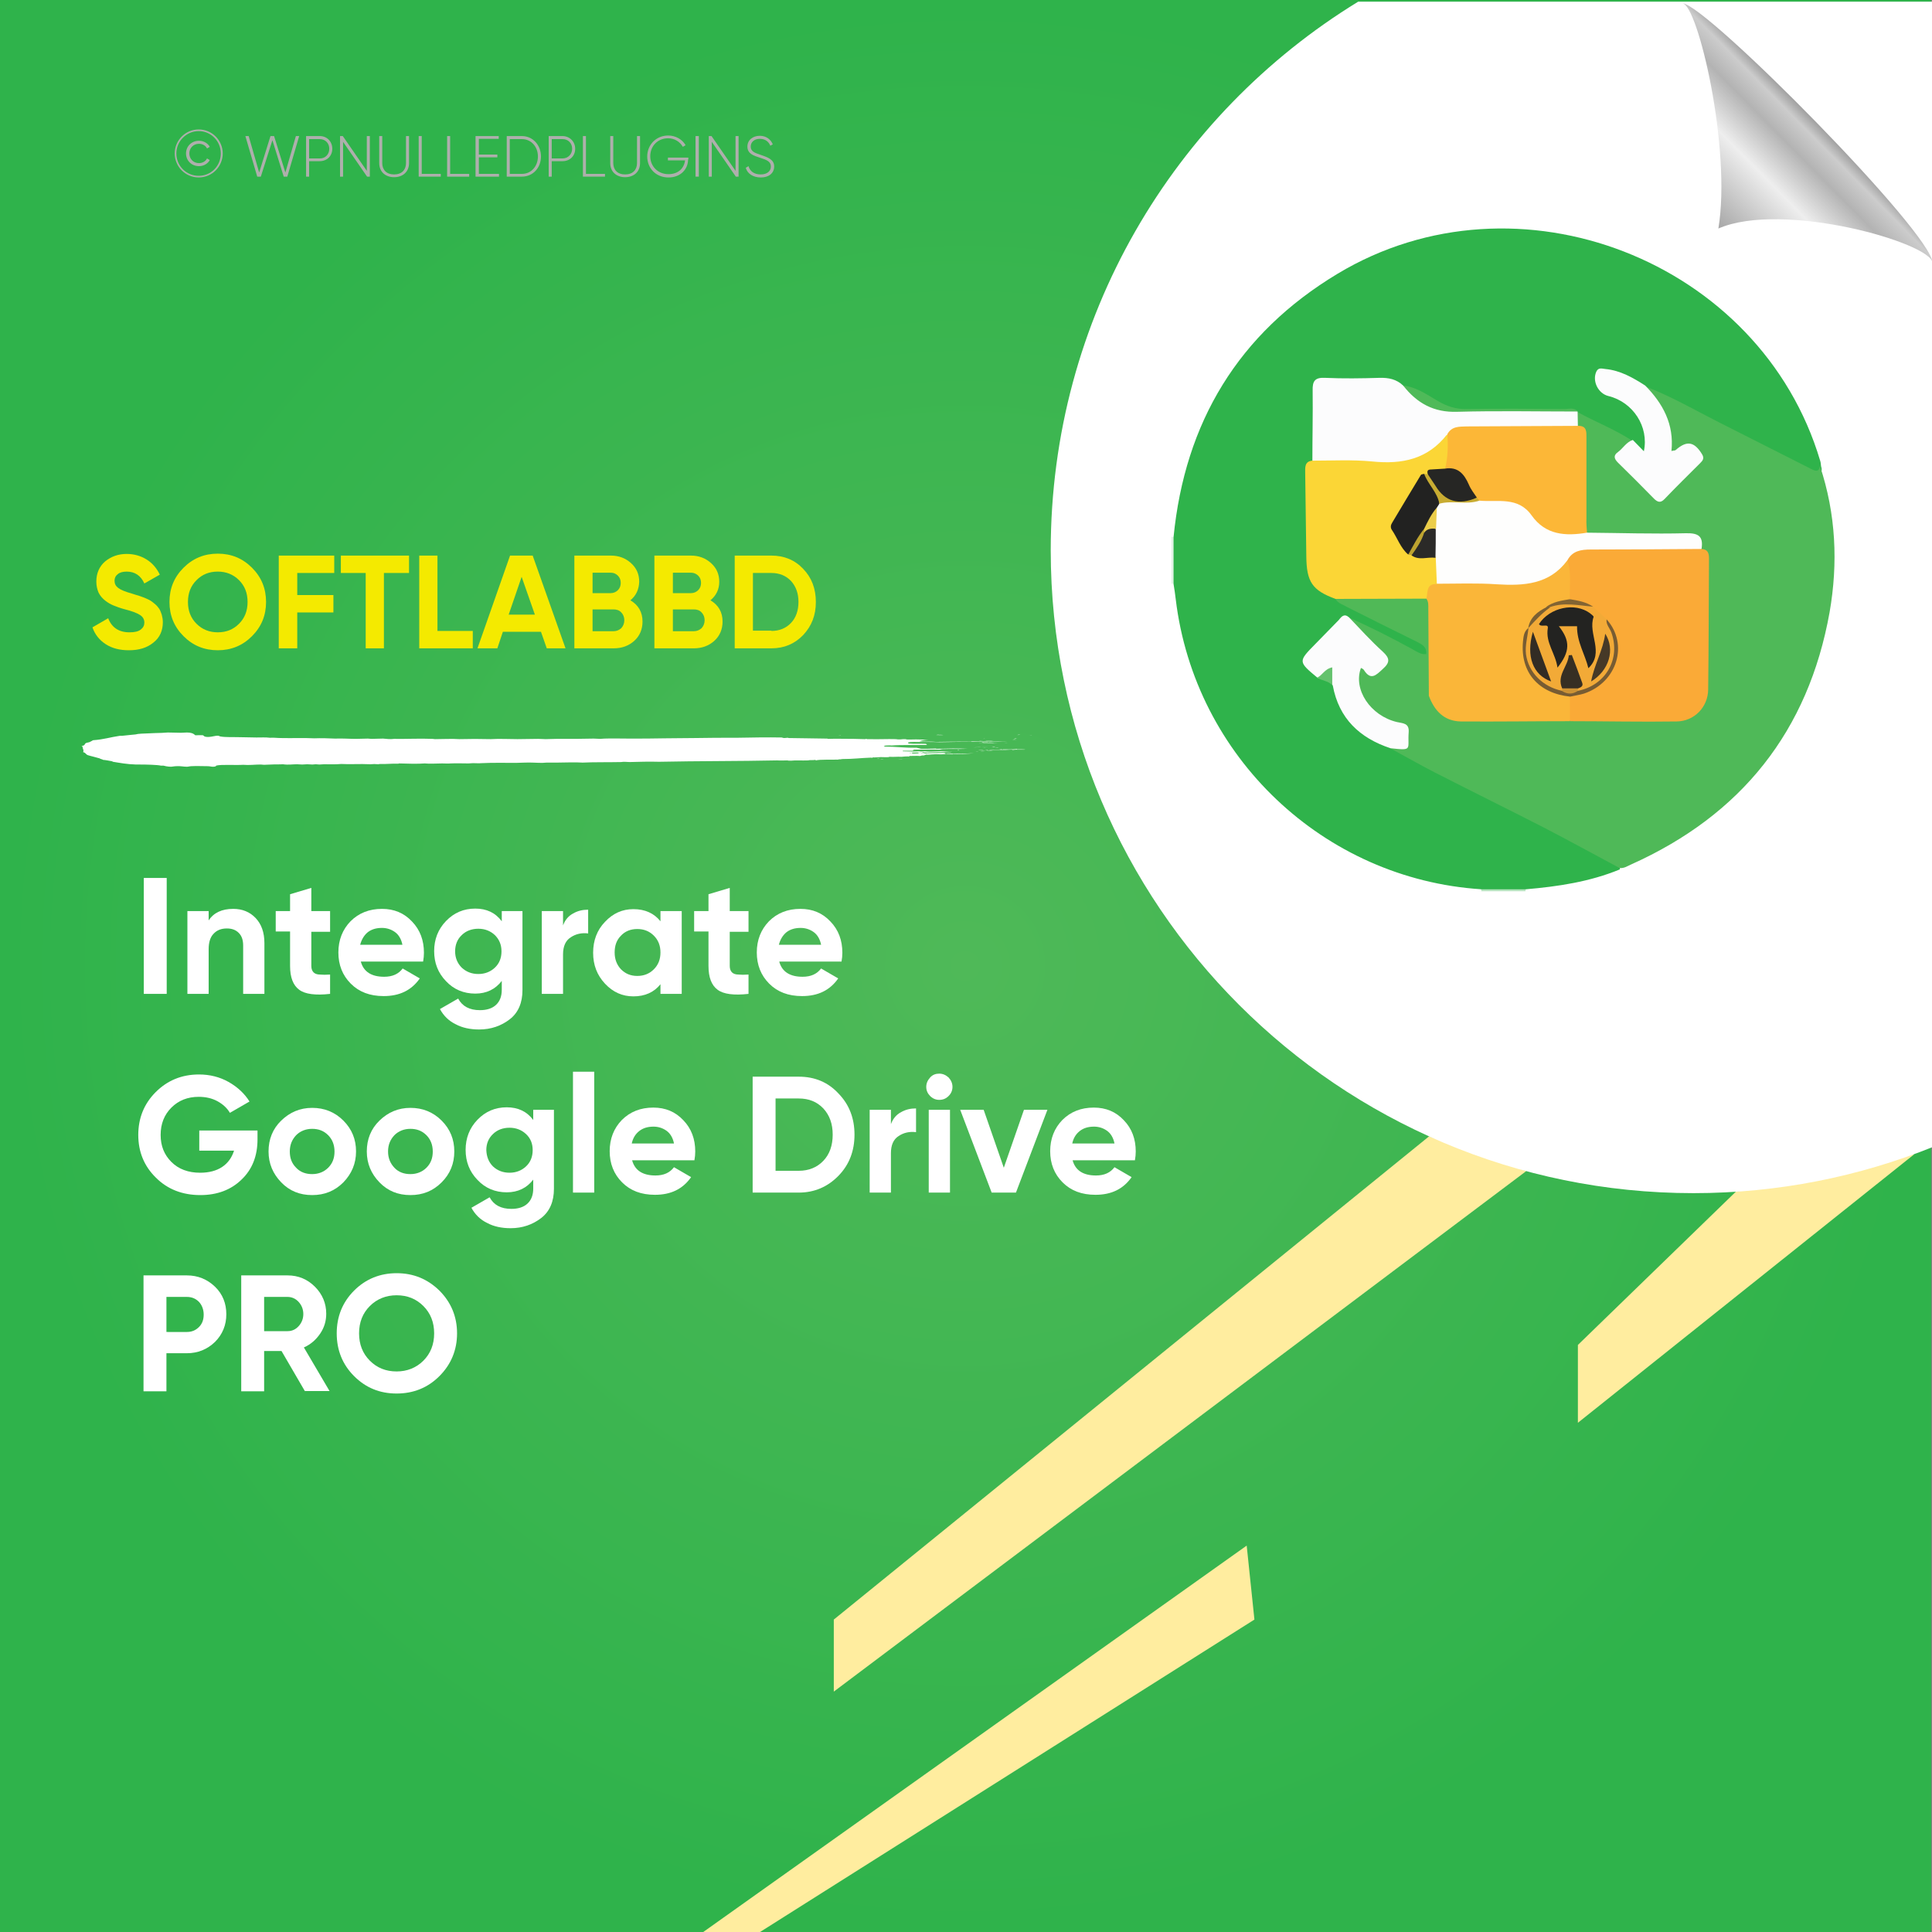 <?xml version="1.0" encoding="UTF-8"?>
<!-- Generator: Adobe Illustrator 26.0.1, SVG Export Plug-In . SVG Version: 6.00 Build 0)  -->
<svg xmlns="http://www.w3.org/2000/svg" xmlns:xlink="http://www.w3.org/1999/xlink" version="1.1" id="Layer_1" x="0px" y="0px" viewBox="0 0 700 700" style="enable-background:new 0 0 700 700;" xml:space="preserve">
<rect x="0" y="0" width="700" height="700" fill="#808080" stroke="none"/>
<style type="text/css">
	.st0{fill:url(#SVGID_1_);}
	.st1{fill:#FFED9F;}
	.st2{fill:#FFFFFF;}
	.st3{fill:none;}
	.st4{fill:#AEAFAC;}
	.st5{fill-rule:evenodd;clip-rule:evenodd;fill:#FFFFFF;}
	.st6{fill:url(#path4572_00000023258476466301652830000008930526400352342674_);}
	.st7{fill:#F4EA00;}
	.st8{fill:#E2F4E6;}
	.st9{fill:#B4E3BD;}
	.st10{fill:#2FB34B;}
	.st11{fill:#4FB958;}
	.st12{fill:#FBD636;}
	.st13{fill:#FCFCFD;}
	.st14{fill:#50B957;}
	.st15{fill:#4FBA59;}
	.st16{fill:#64C26D;}
	.st17{fill:#FAAA37;}
	.st18{fill:#FAB639;}
	.st19{fill:#FEFEFD;}
	.st20{fill:#FCB737;}
	.st21{fill:#222221;}
	.st22{fill:#262624;}
	.st23{fill:#2B2A28;}
	.st24{fill:#C8AC32;}
	.st25{fill:#BEA430;}
	.st26{fill:#F2AA37;}
	.st27{fill:#775C33;}
	.st28{fill:#826433;}
	.st29{fill:#7A6033;}
	.st30{fill:#EBCD4A;}
	.st31{fill:#232321;}
	.st32{fill:#362F23;}
	.st33{fill:#322C24;}
	.st34{fill:#463927;}
	.st35{fill:#CD9334;}
</style>
<radialGradient id="SVGID_1_" cx="349.7" cy="150" r="350" gradientTransform="matrix(1 0 0 1 0 200)" gradientUnits="userSpaceOnUse">
	<stop offset="0" style="stop-color:#4FB958"></stop>
	<stop offset="0.994" style="stop-color:#2FB34B"></stop>
</radialGradient>
<rect x="-0.3" class="st0" width="700" height="700"></rect>
<g>
	<polygon class="st1" points="628.9,431.8 571.7,487.3 571.7,515.5 693.7,418.1  "></polygon>
	<polygon class="st1" points="517.8,411.7 302.1,586.8 302.1,612.9 553,424.3  "></polygon>
	<polygon class="st1" points="451.7,560 253.4,701 273.8,701 454.5,586.8  "></polygon>
</g>
<path class="st2" d="M700.5,0.6H492.1c-66.8,40.9-111.4,114.6-111.4,198.8c0,128.6,104.3,232.9,232.9,232.9c30.7,0,60-6,86.9-16.8  V0.6z"></path>
<g>
	<rect x="55.8" y="47.2" class="st3" width="304.9" height="46.6"></rect>
	<path class="st4" d="M63.3,55.6c0-4.8,3.9-8.7,8.7-8.7s8.7,3.9,8.7,8.7s-3.9,8.7-8.7,8.7S63.3,60.4,63.3,55.6z M80,55.6   c0-4.5-3.6-8.1-8-8.1s-8.1,3.6-8.1,8.1s3.6,8.1,8.1,8.1S80,60.1,80,55.6z M67.4,55.6c0-2.6,2-4.6,4.7-4.6c1.7,0,3.2,0.9,3.9,2.2   l-1,0.6c-0.5-1.1-1.7-1.7-2.9-1.7c-2.1,0-3.5,1.6-3.5,3.5s1.4,3.5,3.5,3.5c1.2,0,2.4-0.6,2.9-1.7l1,0.6c-0.7,1.3-2.2,2.2-3.9,2.2   C69.4,60.2,67.4,58.2,67.4,55.6z"></path>
	<path class="st4" d="M88.9,49.3h1.2l3.8,13.2L98,49.3h1.3l4.1,13.2l3.8-13.2h1.2L104.1,64h-1.3l-4.1-13.2L94.5,64h-1.3L88.9,49.3z"></path>
	<path class="st4" d="M120.4,53.9c0,2.6-1.9,4.5-4.6,4.5H112V64h-1.1V49.3h5C118.5,49.3,120.4,51.3,120.4,53.9z M119.3,53.9   c0-2-1.4-3.5-3.5-3.5H112v7h3.9C117.9,57.4,119.3,55.9,119.3,53.9z"></path>
	<path class="st4" d="M134,49.3V64h-1l-8.7-12.6V64h-1.1V49.3h1l8.7,12.6V49.3H134z"></path>
	<path class="st4" d="M137.4,59.1v-9.8h1.1v9.8c0,2.4,1.5,4.1,4.3,4.1s4.3-1.7,4.3-4.1v-9.8h1.1v9.8c0,3.1-2.2,5.1-5.4,5.1   S137.4,62.2,137.4,59.1z"></path>
	<path class="st4" d="M159.7,63v1h-8V49.3h1.1V63H159.7z"></path>
	<path class="st4" d="M170,63v1h-8V49.3h1.1V63H170z"></path>
	<path class="st4" d="M180.8,63v1h-8.5V49.3h8.4v1h-7.2V56h6.7v1h-6.7v6H180.8z"></path>
	<path class="st4" d="M196,56.7c0,4.1-2.9,7.3-6.9,7.3h-5.5V49.3h5.5C193.1,49.3,196,52.6,196,56.7z M194.9,56.7   c0-3.5-2.4-6.3-5.8-6.3h-4.4V63h4.4C192.5,63,194.9,60.2,194.9,56.7z"></path>
	<path class="st4" d="M208.4,53.9c0,2.6-1.9,4.5-4.6,4.5h-3.9V64h-1.1V49.3h5C206.4,49.3,208.4,51.3,208.4,53.9z M207.3,53.9   c0-2-1.4-3.5-3.5-3.5h-3.9v7h3.9C205.8,57.4,207.3,55.9,207.3,53.9z"></path>
	<path class="st4" d="M219.2,63v1h-8V49.3h1.1V63H219.2z"></path>
	<path class="st4" d="M221.1,59.1v-9.8h1.1v9.8c0,2.4,1.5,4.1,4.3,4.1s4.3-1.7,4.3-4.1v-9.8h1.1v9.8c0,3.1-2.2,5.1-5.4,5.1   S221.1,62.2,221.1,59.1z"></path>
	<path class="st4" d="M249.3,57.8c0,3.5-2.7,6.5-7.1,6.5c-4.6,0-7.7-3.4-7.7-7.6s3.2-7.6,7.6-7.6c2.7,0,5.1,1.4,6.3,3.5l-1,0.6   c-1-1.8-3-3.1-5.3-3.1c-3.9,0-6.5,2.9-6.5,6.5s2.7,6.5,6.6,6.5c3.6,0,5.7-2.2,6-5H242v-1h7.4v0.7H249.3z"></path>
	<path class="st4" d="M253.2,49.3V64H252V49.3H253.2z"></path>
	<path class="st4" d="M267.6,49.3V64h-1l-8.7-12.6V64h-1.1V49.3h1l8.7,12.6V49.3H267.6z"></path>
	<path class="st4" d="M270.2,60.8l1-0.6c0.5,1.8,2,3,4.4,3c2.5,0,3.7-1.3,3.7-2.9c0-1.8-1.6-2.4-3.8-3.1c-2.5-0.8-4.7-1.5-4.7-4.1   c0-2.4,2-3.9,4.5-3.9c2.4,0,4,1.4,4.7,3.1l-0.9,0.5c-0.5-1.3-1.7-2.5-3.8-2.5c-2,0-3.3,1.2-3.3,2.8c0,1.8,1.5,2.3,3.6,3   c2.6,0.9,4.9,1.7,4.9,4.2c0,2.4-1.9,4-4.8,4C272.8,64.3,270.8,62.9,270.2,60.8z"></path>
</g>
<g>
	<g>
		<g>
			<rect x="29.8" y="265.4" class="st3" width="344.1" height="12.3"></rect>
			<path class="st5" d="M303.8,266.5c0.2,0,0.5-0.1,0.9-0.1C304.7,266.5,304.2,266.5,303.8,266.5z"></path>
			<path class="st5" d="M317.6,274.8c0.3,0,1.1-0.1,1,0C318.1,274.9,317.9,274.8,317.6,274.8z"></path>
			<path class="st5" d="M319,275c0.1-0.1,0.7,0,1.1,0C320.1,275.1,319.2,275,319,275z"></path>
			<path class="st5" d="M323.2,273.7c0.2,0,0.8-0.1,1.1,0C324.2,273.8,323.6,273.7,323.2,273.7z"></path>
			<path class="st5" d="M325.2,275.1c0.4-0.1,1-0.1,1.8-0.1C326.7,275.1,325.8,275,325.2,275.1z"></path>
			<path class="st5" d="M330.4,268.5c0.9,0,2.8-0.1,3.4,0C332.7,268.4,331.4,268.6,330.4,268.5z"></path>
			<path class="st5" d="M332.8,271.4c1.1-0.2,3.2,0,4.7-0.1c0.2,0.1-2.1,0-2.6,0.1c-0.3,0-0.6,0-0.9-0.1     C333.6,271.4,333.3,271.5,332.8,271.4z"></path>
			<path class="st5" d="M346.9,271.8c0-0.1,0.1-0.1,0.5-0.1c0.1,0,0.2,0.1,0.1,0.1C347.3,271.8,347.1,271.8,346.9,271.8z"></path>
			<path class="st5" d="M352.7,270.8c0.9-0.1,3-0.1,4.2,0c0.2,0,0.2-0.1,0.5-0.1c0.7,0,2.3,0,0.7,0     C356.2,270.8,354.8,270.7,352.7,270.8z"></path>
			<path class="st5" d="M353.4,272.3c0.2,0,0.6-0.1,1.1-0.1C354.3,272.3,353.6,272.3,353.4,272.3z"></path>
			<path class="st5" d="M354.8,268.4c0.2-0.1,0.9,0,1.4,0C355.9,268.4,355.2,268.4,354.8,268.4z"></path>
			<path class="st5" d="M354.5,271.8c0.4-0.1,1.2-0.1,1.7-0.1C356.6,271.8,355.1,271.8,354.5,271.8z"></path>
			<path class="st5" d="M355.2,272.2c0.3-0.1,1.2-0.1,1.8-0.1C356.6,272.2,355.8,272.2,355.2,272.2z"></path>
			<path class="st5" d="M356.3,267.7c0.1-0.1,0.6-0.1,1.1-0.1C357.2,267.6,356.6,267.6,356.3,267.7z"></path>
			<path class="st5" d="M356.9,268.4c0.5-0.1,2.2-0.1,3,0C358.9,268.4,358.1,268.4,356.9,268.4z"></path>
			<path class="st5" d="M357.3,272.1c0.8-0.1,1.9,0,2.5,0C359.2,272.2,358.1,272.1,357.3,272.1z"></path>
			<path class="st5" d="M359.3,270.7c0.3-0.1,0.8-0.1,1.2-0.1C360.6,270.8,359.8,270.7,359.3,270.7z"></path>
			<path class="st5" d="M360.6,271c0.4-0.1,0.7,0,1.2,0C361.7,271.1,361,271,360.6,271z"></path>
			<path class="st5" d="M361.9,271.4c0.2-0.1,1.3-0.1,1,0.1c-0.3,0-0.3,0-0.3-0.1C362.3,271.4,362.3,271.4,361.9,271.4z"></path>
			<path class="st5" d="M365.1,269.1C364.3,269.2,363.1,269.1,365.1,269.1L365.1,269.1z"></path>
			<path class="st5" d="M366.7,268c0.6-0.1,1.2,0,1.9,0C368.2,268,367,268,366.7,268z"></path>
			<path class="st5" d="M367.2,267.8c-0.2-0.1,1-0.1,0.7,0C367.7,267.8,367.4,267.8,367.2,267.8z"></path>
			<path class="st5" d="M368.6,266.3c0.2-0.1,0.7-0.1,1.1-0.1C369.5,266.3,368.8,266.3,368.6,266.3z"></path>
			<path class="st5" d="M372.8,266.4C374,266.3,374.5,266.4,372.8,266.4L372.8,266.4z"></path>
			<path class="st5" d="M339.1,266.3c0.2,0,0.6-0.1,0.8-0.1c0.5,0.1,1.3,0,1.9,0.1C341,266.4,340.2,266.3,339.1,266.3z"></path>
			<path class="st5" d="M355.8,268.9c0.4,0,0.3,0.1,0.7,0c0,0-0.1,0.1-0.2,0.1c0.7,0,1.2,0,1.8,0c-0.1,0-0.2,0-0.2,0.1     c0.8-0.2,1.8,0.1,3.6,0c-1.7,0.2-5.4,0-6.9,0.1c0.2-0.1,1.5,0,1.7-0.1C356.4,269,355.5,269.1,355.8,268.9z"></path>
			<path class="st5" d="M357.4,271.7C357.5,271.7,357.5,271.7,357.4,271.7c0.1-0.1,0.7,0,0.8,0C357.9,271.8,356,271.8,357.4,271.7z"></path>
			<path class="st5" d="M368.5,271.4v0.1c1,0,2.5,0,3.1,0.1c-1.1,0.1-3.5-0.1-4.4,0.1c-0.2,0-0.5,0-0.7-0.1c-2.6,0.2-5.5,0-8.3,0.1     c1.2-0.3,4,0.1,5.4-0.2c0.2,0,0,0-0.2,0C364.8,271.5,366.9,271.6,368.5,271.4z"></path>
			<path class="st5" d="M367.5,267.6c0.2-0.1,0.7-0.1,0.9-0.1C368.6,267.5,367.8,267.7,367.5,267.6z"></path>
			<path class="st5" d="M67.7,265.4c-0.7,0-1.4,0.1-2.1,0.1c-1.6,0-3.1-0.1-4.8-0.1c-1.5,0.1-2.8,0.2-4.4,0.2     c-1.1,0-1.5,0.1-2.3,0.1c-2.2,0.1-4,0.1-5,0.4c-1.6,0.2-3.5,0.3-4.9,0.5c-0.2,0-0.7,0-0.8,0c-3.5,0.5-5.6,1.3-9.7,1.6     c-0.4,0.2-0.6,0.4-1.3,0.7c-0.3,0.1-1,0.2-1.2,0.3c-0.8,0.4-0.1,0.8-1.6,1.1c-0.1,0.1,0.2,0.1,0.3,0.2c0,0.7,0.6,1.4,0.2,2     c1.1,0.3,0.8,0.7,1.7,1.1c0.5,0.2,1.5,0.4,2.2,0.6s1.5,0.4,2.2,0.6c0,0.2,1,0.3,1.1,0.5c1.2,0.1,2,0.3,3.2,0.5     c0.1,0.1,0.4,0.1,0.4,0.2c2.5,0.4,5,0.9,8.4,1c0.3,0,1,0,1.3,0c2.5,0,6.4,0.1,7.7,0.4c0.5,0,0.4,0,0.9,0c0.3,0.1,1.6,0.4,2.8,0.4     c0.4,0,1.1-0.2,2-0.2c1.3-0.1,2.5,0.2,3.7,0.2c0.5,0,1.1-0.2,1.7-0.2c1.5-0.1,4.5,0,5.7,0c1,0,1.3,0.2,2.1,0.2     c0.7,0,1.2-0.2,1.1-0.4c1.9-0.5,6.8-0.1,9.8-0.3c2.2,0.2,4.2-0.1,6.3-0.1c0.4,0,0.9,0.1,1.3,0.1c0.7,0,1.7-0.1,2.6-0.1     c1.6-0.1,2.9,0,4.2-0.1c2,0.3,3.4,0,5.1,0c0.6,0,1.2,0.1,1.9,0.1c0.6,0,1.2-0.1,1.8-0.1c0.6,0,1.3,0.1,1.9,0.1     c0.5,0,0.8-0.1,1.2-0.1c0.5,0,0.8,0.1,1.3,0.1c0.6,0,1.1-0.1,1.7-0.1c2,0,4.2,0.1,6.2-0.1c3.5,0.2,6.5-0.1,10.6,0.1     c1-0.1,1.8-0.1,2.9,0c0.2,0,0.2-0.1,0.6-0.1c2.1,0.1,4.4-0.2,6.6-0.1c0.1,0,0.2-0.1,0.3-0.1c3,0.1,6.9,0.2,9.3,0     c1.9,0.2,4,0,6.3,0c1.1,0,2.1,0.1,3.1,0c2-0.1,4.6,0,6.4,0c0.6,0,1.1-0.1,1.7-0.1c1,0,2.1,0.1,3.1,0c4.1-0.2,8.8-0.1,12.4-0.1     c1.1,0,2.1-0.1,3.3-0.1c2.1-0.1,4.2,0.1,6.3,0.1c0.5,0,1-0.1,1.5-0.1c1.2,0,2.4,0,3.7,0c3.2,0,6.4-0.2,9.4,0     c3.9-0.2,9.5-0.1,14-0.2c1-0.2,2,0,3,0c3.2-0.1,7.3-0.2,10.7-0.1c14.1-0.3,28.8-0.2,42.8-0.5c1.1,0.1,2.8,0,3.7,0     c0.2,0.1,0.8,0.1,1.3,0.1c1.7-0.2,3.9,0,6.2-0.1c0.6-0.2,1.9,0,2.7-0.2c0.4,0.1-0.5,0.1,0.1,0.2c1.4-0.4,6.3-0.2,8.4-0.3     c-0.2,0-0.2-0.1,0-0.1c0.5,0.1,0.8-0.1,1.4-0.1c3.9,0,6.7-0.4,10.1-0.5c0.4,0,1.5,0.2,1.9,0.1c-0.6,0-1.4,0-1.3-0.2     c1,0,2.3,0,3-0.1c1.2,0,1.9,0.1,3,0c0.3,0-0.3-0.2,0.3-0.1c1.7,0.1,2.6-0.1,4.2,0c0.5-0.1,2.3-0.2,2.9-0.1     c0.5-0.1-0.6-0.1-0.1-0.2c1.4,0,2.7-0.1,4,0c0.3-0.1,0.5-0.2,1.1-0.2c0.4,0-0.1,0.1,0.4,0.1c0.5-0.1-0.4-0.1-0.3-0.2     c0.7,0,0.6-0.1,0.9-0.2c1,0.1,1.7-0.1,2.6-0.1c0.9-0.1,2,0,2.9,0c0.8,0,1.1-0.1,2-0.1c0.7,0,1.3,0.1,2.1,0.1     c0.4,0-0.3-0.1,0.3-0.1c2.7,0,5.5-0.1,7.5-0.3c-3.1,0.2-5.4,0-8.1,0.2c-0.4-0.1-1.2,0.1-1.6-0.1c-0.2,0.1,0.4,0.1-0.2,0.1     c-0.2,0-0.3,0-0.6,0c0.4-0.2-0.2-0.2-0.4-0.3c-2.3,0-4.1,0.1-6.2,0.1c-0.4,0,0.3,0.1-0.2,0.1c-0.8,0-1.4,0-2.3,0     c-0.3-0.1-0.9-0.2-0.6-0.3c2.7,0,6.4-0.2,9.6-0.2c1,0,2,0.1,2.6-0.1c-1.4,0.1-2.6-0.2-3.9-0.2c-1.6,0-3.4,0.2-5,0.1     c-0.4,0-0.6-0.1-1-0.1c-0.3,0-0.9,0.1-1.2,0.1c-0.4,0-0.4-0.1-0.7-0.1c-0.7,0-1.2,0.1-2,0.1c-1.3,0-2.5-0.1-3.9-0.1     c-0.3-0.1-0.1-0.2,0.2-0.2c1.6,0,1.9,0,3.6,0c-0.2,0-0.3,0-0.3-0.1c0.5,0,0.7,0,1.1,0c-1.2,0-1.1-0.2-0.7-0.3     c3.1,0,6.9-0.1,9.4,0c0.3-0.1,0.5-0.1,0.9-0.2c2.9-0.1,6.1,0,9.1-0.1c-3.5-0.2-7.2-0.1-11.2,0c-0.2,0,0-0.1-0.4-0.1     c-1.7,0.1-3.8,0.1-5.1,0.1c-0.6-0.1-1.2-0.3-1.7-0.4c-4.3,0.1-7.4-0.4-11.5-0.4c0-0.1-0.3-0.1-0.4-0.2c0.3-0.1,0.5-0.2,0.9-0.2     c0.7,0,1.4-0.1,1.9,0c3.4-0.3,8.3-0.1,12.6-0.2c0.5-0.1,0.1-0.3-0.2-0.4c-2.1-0.1-3.9,0.1-6.1-0.1c-0.8-0.4,0-0.6,1.7-0.6     c2.8,0,7.6,0,9.4,0.1c8.2-0.2,16.3-0.1,24.8-0.3c-4.7-0.1-9,0.1-13.2,0c0,0.1-0.1,0.1-0.5,0.1c-4.1,0-8.7,0-12.3,0.1     c-1.5-0.2-4.4,0-6-0.2c0.4-0.3,1.6-0.5,3.2-0.6c-1.6,0-3.1-0.1-4.5-0.1c-1.1,0-3,0.1-3.6,0c-0.1,0,0.1-0.1-0.1-0.1     c0.5,0-0.8,0-0.9,0c-0.6,0-0.5,0.1-1.2,0.1c-0.9,0-0.9,0-1.5-0.1c-3.2-0.1-6.3,0.1-9.4,0c-0.3,0-1,0-1,0c-0.3,0,0-0.1-0.4-0.1     c-0.2,0-0.1,0.1-0.5,0.1c-1.2,0-2.6-0.1-3.9-0.1c-3.1,0-6.8-0.1-9.3,0c-0.6,0,0.2-0.1-0.6-0.1c-4.3-0.1-9-0.1-13.6-0.2     c-0.4,0-0.1-0.1-0.6-0.1c-0.6,0-0.5,0.1-1.1,0.1c-0.4,0-0.7-0.1-0.9-0.2c-5.3-0.1-10.8,0-16.3,0.1c-5.1,0-10.3,0-15.1,0.1     c-3.8,0-7.5,0.1-10.9,0.1c-4.6,0.1-8.6,0.1-12.9,0.1c-3.1,0-6.5-0.1-9.1,0c-0.5,0-1,0.1-1.5,0.1c-0.8,0-1.6-0.1-2.4-0.1     c-2.1,0-4.3,0.1-6.5,0.1c-2.4,0-4.7,0-7,0c-1.3,0-2.6,0.1-3.9,0.1c-0.9,0-1.8-0.1-2.7-0.1c-2.5,0-5.1,0.1-7.5,0.1     c-3.2,0-6.5-0.2-9.7,0c-3.6-0.1-7.9-0.1-11.4,0c-2.8-0.2-5.7,0-8.8,0c-0.3,0-0.6-0.1-0.9-0.1c-4.8-0.2-10.1,0.1-13.9,0     c-1.5,0.2-2.7,0-4-0.1c-1.5,0-2.8,0.1-4.2,0.1c-0.5,0-0.9-0.1-1.3-0.1c-1.4,0-2.8,0.1-4.4,0.1c-2.3,0-4.8-0.2-7.5-0.1     c-2.1-0.1-5.1-0.2-7.5-0.1c-4-0.2-8,0-12.1-0.1c-1.4,0-2.6-0.2-4-0.1c-1.4-0.2-3.2-0.1-4.9-0.1c-1.7,0-3.6-0.1-5.4-0.1     c-2.6-0.1-5.8,0.1-7.8-0.3c-0.9-0.7-2.6,0.3-4.7,0.2c-1.1-0.1-1-0.3-1.4-0.6c-1-0.1-1.9,0-2.8,0C70,265.7,69.2,265.4,67.7,265.4z      M330,272.8c0,0,0,0.1,0.1,0.1C329.8,273,329.1,272.8,330,272.8z M330.3,272.7c1.2,0,3-0.1,3.9,0c0.2,0-0.2-0.2,0.2-0.2     c0.5,0.1,1.2,0.1,2.1,0.1c0.1,0.2-1.8,0.1-1.8,0.3c-0.7,0-1,0-1.4,0.1c-1.4-0.1-1.8,0.1-2.8,0     C330.7,272.8,330.2,272.9,330.3,272.7z"></path>
		</g>
	</g>
</g>
<linearGradient id="path4572_00000032607364606994597430000004842788069617490073_" gradientUnits="userSpaceOnUse" x1="99.627" y1="-98.468" x2="99.701" y2="-98.545" gradientTransform="matrix(-474.815 0 0 -493.443 47963.023 -48544.125)">
	<stop offset="0" style="stop-color:#999999"></stop>
	<stop offset="0.101" style="stop-color:#CCCCCC"></stop>
	<stop offset="0.262" style="stop-color:#B3B3B3"></stop>
	<stop offset="0.543" style="stop-color:#EEEEEE"></stop>
	<stop offset="1" style="stop-color:#AAAAAA"></stop>
</linearGradient>
<path id="path4572" style="fill:url(#path4572_00000032607364606994597430000004842788069617490073_);" d="M609.6,1.2  c8.5,0.3,90.8,83.5,90.6,94.1c-0.1-7.2-54.2-22.7-77.6-12.5C627.4,54,615.2,1.8,609.6,1.2L609.6,1.2z"></path>
<g>
	<rect x="48.2" y="318.1" class="st3" width="489.9" height="262.8"></rect>
	<path class="st2" d="M52.1,318.1h8.3v42h-8.3V318.1z"></path>
	<path class="st2" d="M84.5,329.3c3.3,0,6,1.1,8.1,3.3c2.1,2.2,3.2,5.2,3.2,9.1v18.4h-7.7v-17.5c0-2-0.5-3.5-1.6-4.6   c-1.1-1.1-2.5-1.6-4.3-1.6c-2,0-3.6,0.6-4.8,1.9c-1.2,1.2-1.8,3.1-1.8,5.6v16.2h-7.7v-30h7.7v3.4C77.4,330.7,80.4,329.3,84.5,329.3   z"></path>
	<path class="st2" d="M119.6,337.6h-6.8V350c0,1,0.3,1.8,0.8,2.3c0.5,0.5,1.3,0.8,2.3,0.8c1,0.1,2.2,0.1,3.7,0v7   c-5.3,0.6-9.1,0.1-11.2-1.5c-2.2-1.6-3.3-4.5-3.3-8.6v-12.5h-5.2v-7.4h5.2v-6.1l7.7-2.3v8.4h6.8V337.6z"></path>
	<path class="st2" d="M130.7,348.3c1,3.8,3.9,5.6,8.5,5.6c3,0,5.2-1,6.7-3l6.2,3.6c-3,4.3-7.3,6.4-13.1,6.4c-5,0-8.9-1.5-11.9-4.5   s-4.5-6.8-4.5-11.3c0-4.5,1.5-8.3,4.4-11.3c3-3,6.8-4.5,11.4-4.5c4.4,0,8,1.5,10.9,4.6c2.9,3,4.3,6.8,4.3,11.3c0,1-0.1,2.1-0.3,3.2   H130.7z M130.5,342.3h15.3c-0.4-2-1.3-3.6-2.7-4.6c-1.4-1-3-1.5-4.7-1.5c-2.1,0-3.8,0.5-5.2,1.6C131.9,338.9,131,340.4,130.5,342.3   z"></path>
	<path class="st2" d="M181.7,330.1h7.6v28.6c0,4.6-1.5,8.2-4.6,10.6c-3.1,2.4-6.8,3.7-11.1,3.7c-3.2,0-6.1-0.6-8.5-1.9   c-2.5-1.2-4.4-3.1-5.7-5.5l6.6-3.8c1.5,2.8,4.1,4.2,7.9,4.2c2.4,0,4.4-0.6,5.8-1.9c1.4-1.3,2.1-3.1,2.1-5.5v-3.2   c-2.3,3-5.5,4.6-9.6,4.6c-4.2,0-7.8-1.5-10.6-4.5c-2.9-3-4.3-6.6-4.3-10.9c0-4.2,1.4-7.9,4.3-10.9c2.9-3,6.4-4.5,10.6-4.5   c4.1,0,7.3,1.5,9.6,4.6V330.1z M167.3,350.6c1.6,1.5,3.6,2.3,6,2.3c2.4,0,4.4-0.8,6-2.3c1.6-1.5,2.4-3.5,2.4-5.9   c0-2.4-0.8-4.3-2.4-5.9c-1.6-1.5-3.6-2.3-6-2.3c-2.4,0-4.5,0.8-6,2.3c-1.6,1.5-2.4,3.5-2.4,5.9C164.9,347,165.7,349,167.3,350.6z"></path>
	<path class="st2" d="M204,335.3c0.7-1.9,1.9-3.4,3.6-4.3c1.7-1,3.5-1.4,5.5-1.4v8.6c-2.4-0.3-4.5,0.2-6.3,1.4   c-1.9,1.2-2.8,3.3-2.8,6.2v14.3h-7.7v-30h7.7V335.3z"></path>
	<path class="st2" d="M239.3,330.1h7.7v30h-7.7v-3.5c-2.3,2.9-5.6,4.4-9.8,4.4c-4,0-7.4-1.5-10.3-4.6c-2.9-3.1-4.3-6.8-4.3-11.2   s1.4-8.2,4.3-11.2c2.9-3.1,6.3-4.6,10.3-4.6c4.2,0,7.5,1.5,9.8,4.4V330.1z M225,351.2c1.6,1.6,3.5,2.4,5.9,2.4s4.4-0.8,6-2.4   c1.6-1.6,2.4-3.6,2.4-6.1c0-2.5-0.8-4.5-2.4-6.1c-1.6-1.6-3.6-2.4-6-2.4s-4.4,0.8-5.9,2.4c-1.6,1.6-2.3,3.6-2.3,6.1   C222.7,347.6,223.5,349.6,225,351.2z"></path>
	<path class="st2" d="M271.2,337.6h-6.8V350c0,1,0.3,1.8,0.8,2.3c0.5,0.5,1.3,0.8,2.3,0.8c1,0.1,2.2,0.1,3.7,0v7   c-5.3,0.6-9.1,0.1-11.2-1.5c-2.2-1.6-3.3-4.5-3.3-8.6v-12.5h-5.2v-7.4h5.2v-6.1l7.7-2.3v8.4h6.8V337.6z"></path>
	<path class="st2" d="M282.3,348.3c1,3.8,3.9,5.6,8.5,5.6c3,0,5.2-1,6.7-3l6.2,3.6c-3,4.3-7.3,6.4-13.1,6.4c-5,0-8.9-1.5-11.9-4.5   s-4.5-6.8-4.5-11.3c0-4.5,1.5-8.3,4.4-11.3c3-3,6.8-4.5,11.4-4.5c4.4,0,8,1.5,10.9,4.6c2.9,3,4.3,6.8,4.3,11.3c0,1-0.1,2.1-0.3,3.2   H282.3z M282.2,342.3h15.3c-0.4-2-1.3-3.6-2.7-4.6c-1.4-1-3-1.5-4.7-1.5c-2.1,0-3.8,0.5-5.2,1.6   C283.6,338.9,282.7,340.4,282.2,342.3z"></path>
	<path class="st2" d="M93.3,409.6v3.2c0,6-1.9,10.9-5.8,14.6c-3.8,3.7-8.8,5.6-14.9,5.6c-6.5,0-11.9-2.1-16.1-6.3   c-4.3-4.2-6.4-9.4-6.4-15.5c0-6.1,2.1-11.3,6.3-15.5c4.2-4.2,9.4-6.4,15.7-6.4c3.9,0,7.5,0.9,10.7,2.7c3.2,1.8,5.8,4.2,7.6,7.1   l-7.1,4.1c-1-1.7-2.5-3.1-4.5-4.2c-2-1.1-4.3-1.6-6.8-1.6c-4,0-7.3,1.3-9.9,3.9c-2.6,2.6-3.9,5.9-3.9,9.9c0,4,1.3,7.2,3.9,9.8   c2.6,2.6,6.1,3.9,10.4,3.9c3.2,0,5.9-0.7,8-2.1c2.1-1.4,3.5-3.4,4.3-5.9H72.2v-7.3H93.3z"></path>
	<path class="st2" d="M124.4,428.4c-3.1,3.1-6.8,4.6-11.3,4.6s-8.2-1.5-11.2-4.6s-4.6-6.8-4.6-11.2s1.5-8.2,4.6-11.2   s6.8-4.6,11.2-4.6s8.2,1.5,11.3,4.6c3.1,3.1,4.6,6.8,4.6,11.2S127.4,425.3,124.4,428.4z M107.3,423.1c1.5,1.6,3.5,2.3,5.8,2.3   c2.3,0,4.3-0.8,5.8-2.3c1.6-1.6,2.3-3.5,2.3-5.9s-0.8-4.4-2.3-5.9c-1.6-1.6-3.5-2.3-5.8-2.3c-2.3,0-4.3,0.8-5.8,2.3   c-1.5,1.6-2.3,3.5-2.3,5.9S105.7,421.5,107.3,423.1z"></path>
	<path class="st2" d="M160,428.4c-3.1,3.1-6.8,4.6-11.3,4.6s-8.2-1.5-11.2-4.6s-4.6-6.8-4.6-11.2s1.5-8.2,4.6-11.2s6.8-4.6,11.2-4.6   s8.2,1.5,11.3,4.6c3.1,3.1,4.6,6.8,4.6,11.2S163.1,425.3,160,428.4z M142.9,423.1c1.5,1.6,3.5,2.3,5.8,2.3c2.3,0,4.3-0.8,5.8-2.3   c1.6-1.6,2.3-3.5,2.3-5.9s-0.8-4.4-2.3-5.9c-1.6-1.6-3.5-2.3-5.8-2.3c-2.3,0-4.3,0.8-5.8,2.3c-1.5,1.6-2.3,3.5-2.3,5.9   S141.4,421.5,142.9,423.1z"></path>
	<path class="st2" d="M193.1,402.1h7.6v28.6c0,4.6-1.5,8.2-4.6,10.6c-3.1,2.4-6.8,3.7-11.1,3.7c-3.2,0-6.1-0.6-8.5-1.9   c-2.5-1.2-4.4-3.1-5.7-5.5l6.6-3.8c1.5,2.8,4.1,4.2,7.9,4.2c2.4,0,4.4-0.6,5.8-1.9c1.4-1.3,2.1-3.1,2.1-5.5v-3.2   c-2.3,3-5.5,4.6-9.6,4.6c-4.2,0-7.8-1.5-10.6-4.5c-2.9-3-4.3-6.6-4.3-10.9c0-4.2,1.4-7.9,4.3-10.9c2.9-3,6.4-4.5,10.6-4.5   c4.1,0,7.3,1.5,9.6,4.6V402.1z M178.6,422.6c1.6,1.5,3.6,2.3,6,2.3c2.4,0,4.4-0.8,6-2.3c1.6-1.5,2.4-3.5,2.4-5.9   c0-2.4-0.8-4.3-2.4-5.8c-1.6-1.5-3.6-2.3-6-2.3c-2.4,0-4.5,0.8-6,2.3c-1.6,1.5-2.4,3.5-2.4,5.8C176.3,419,177,421,178.6,422.6z"></path>
	<path class="st2" d="M207.6,432.1v-43.8h7.7v43.8H207.6z"></path>
	<path class="st2" d="M229,420.3c1,3.8,3.9,5.6,8.5,5.6c3,0,5.2-1,6.7-3l6.2,3.6c-3,4.3-7.3,6.4-13.1,6.4c-5,0-8.9-1.5-11.9-4.5   s-4.5-6.8-4.5-11.3c0-4.5,1.5-8.3,4.4-11.3c3-3,6.8-4.5,11.4-4.5c4.4,0,8,1.5,10.9,4.6c2.9,3,4.3,6.8,4.3,11.3c0,1-0.1,2.1-0.3,3.2   H229z M228.9,414.3h15.3c-0.4-2-1.3-3.6-2.7-4.6c-1.4-1-3-1.5-4.7-1.5c-2.1,0-3.8,0.5-5.2,1.6C230.2,410.9,229.3,412.4,228.9,414.3   z"></path>
	<path class="st2" d="M289.4,390.1c5.8,0,10.6,2,14.4,6.1c3.9,4,5.8,9,5.8,14.9c0,5.9-1.9,10.9-5.8,14.9c-3.9,4-8.7,6.1-14.4,6.1   h-16.7v-42H289.4z M289.4,424.2c3.6,0,6.6-1.2,8.9-3.6c2.3-2.4,3.4-5.6,3.4-9.5c0-3.9-1.1-7-3.4-9.5c-2.3-2.4-5.2-3.6-8.9-3.6H281   v26.2H289.4z"></path>
	<path class="st2" d="M322.8,407.3c0.7-1.9,1.9-3.4,3.6-4.3c1.7-1,3.5-1.4,5.5-1.4v8.6c-2.4-0.3-4.5,0.2-6.3,1.4   c-1.9,1.2-2.8,3.3-2.8,6.2v14.3h-7.7v-30h7.7V407.3z"></path>
	<path class="st2" d="M340.3,398.5c-1.3,0-2.4-0.5-3.3-1.4c-0.9-0.9-1.4-2-1.4-3.3s0.5-2.4,1.4-3.4c0.9-1,2-1.4,3.3-1.4   c1.3,0,2.4,0.5,3.4,1.4c0.9,1,1.4,2.1,1.4,3.4s-0.5,2.4-1.4,3.3C342.7,398.1,341.6,398.5,340.3,398.5z M336.5,432.1v-30h7.7v30   H336.5z"></path>
	<path class="st2" d="M371,402.1h8.5l-11.4,30h-8.8l-11.4-30h8.5l7.3,21L371,402.1z"></path>
	<path class="st2" d="M388.6,420.3c1,3.8,3.9,5.6,8.5,5.6c3,0,5.2-1,6.7-3l6.2,3.6c-3,4.3-7.3,6.4-13.1,6.4c-5,0-8.9-1.5-11.9-4.5   s-4.5-6.8-4.5-11.3c0-4.5,1.5-8.3,4.4-11.3c3-3,6.8-4.5,11.4-4.5c4.4,0,8,1.5,10.9,4.6c2.9,3,4.3,6.8,4.3,11.3c0,1-0.1,2.1-0.3,3.2   H388.6z M388.5,414.3h15.3c-0.4-2-1.3-3.6-2.7-4.6c-1.4-1-3-1.5-4.7-1.5c-2.1,0-3.8,0.5-5.2,1.6   C389.8,410.9,388.9,412.4,388.5,414.3z"></path>
	<path class="st2" d="M67.7,462.1c4,0,7.4,1.4,10.2,4.1c2.8,2.7,4.1,6.1,4.1,10s-1.4,7.3-4.1,10c-2.8,2.7-6.2,4.1-10.2,4.1h-7.4   v13.8h-8.3v-42H67.7z M67.7,482.6c1.8,0,3.2-0.6,4.4-1.8c1.2-1.2,1.7-2.7,1.7-4.5c0-1.8-0.6-3.4-1.7-4.6c-1.2-1.2-2.6-1.8-4.4-1.8   h-7.4v12.7H67.7z"></path>
	<path class="st2" d="M110.5,504.1l-8.5-14.6h-6.3v14.6h-8.3v-42h16.8c3.9,0,7.2,1.4,9.9,4.1c2.7,2.7,4.1,6,4.1,9.8   c0,2.6-0.7,5-2.2,7.2c-1.5,2.2-3.4,3.9-5.9,5l9.3,15.8H110.5z M95.7,469.9v12.4h8.5c1.6,0,2.9-0.6,4-1.8c1.1-1.2,1.7-2.7,1.7-4.4   c0-1.7-0.6-3.2-1.7-4.4c-1.1-1.2-2.5-1.8-4-1.8H95.7z"></path>
	<path class="st2" d="M159.2,498.6c-4.2,4.2-9.4,6.3-15.5,6.3c-6.1,0-11.2-2.1-15.4-6.3c-4.2-4.2-6.3-9.4-6.3-15.5   s2.1-11.3,6.3-15.5c4.2-4.2,9.4-6.3,15.4-6.3c6.1,0,11.2,2.1,15.5,6.3c4.2,4.2,6.4,9.4,6.4,15.5S163.4,494.4,159.2,498.6z M134,493   c2.6,2.6,5.8,3.9,9.7,3.9c3.8,0,7.1-1.3,9.7-3.9c2.6-2.6,3.9-5.9,3.9-9.9c0-4-1.3-7.3-3.9-9.9c-2.6-2.6-5.8-3.9-9.7-3.9   c-3.8,0-7.1,1.3-9.7,3.9c-2.6,2.6-3.9,5.9-3.9,9.9C130.1,487.1,131.4,490.4,134,493z"></path>
</g>
<g>
	<rect x="32.1" y="201.3" class="st3" width="374.1" height="74.6"></rect>
	<path class="st7" d="M46.7,235.6c-3.3,0-6.1-0.7-8.4-2.2c-2.3-1.5-3.9-3.5-4.8-6.1l5.7-3.3c1.3,3.4,3.9,5.1,7.7,5.1   c1.9,0,3.2-0.3,4.1-1c0.9-0.7,1.3-1.5,1.3-2.5c0-1.2-0.5-2.1-1.6-2.8c-1.1-0.7-2.9-1.4-5.7-2.1c-1.5-0.4-2.8-0.9-3.8-1.3   c-1-0.4-2.1-1-3.1-1.8c-1-0.8-1.8-1.7-2.4-2.9c-0.5-1.2-0.8-2.5-0.8-4c0-3,1.1-5.5,3.2-7.3c2.2-1.8,4.8-2.7,7.8-2.7   c2.7,0,5.1,0.7,7.2,2c2.1,1.3,3.7,3.2,4.8,5.5l-5.6,3.2c-1.3-2.9-3.5-4.3-6.4-4.3c-1.4,0-2.5,0.3-3.2,0.9c-0.8,0.6-1.2,1.4-1.2,2.4   c0,1.1,0.4,1.9,1.3,2.6c0.9,0.7,2.6,1.4,5.1,2.1c1,0.3,1.8,0.6,2.3,0.7c0.5,0.2,1.2,0.4,2.2,0.8c0.9,0.4,1.6,0.7,2.1,1   c0.5,0.3,1.1,0.8,1.7,1.3c0.6,0.5,1.1,1.1,1.5,1.7s0.6,1.3,0.9,2.1c0.2,0.8,0.4,1.7,0.4,2.7c0,3.1-1.1,5.6-3.4,7.4   C53.3,234.7,50.4,235.6,46.7,235.6z"></path>
	<path class="st7" d="M91.3,230.5c-3.4,3.4-7.5,5.1-12.4,5.1c-4.9,0-9-1.7-12.4-5.1c-3.4-3.4-5.1-7.5-5.1-12.4s1.7-9,5.1-12.4   c3.4-3.4,7.5-5.1,12.4-5.1c4.9,0,9,1.7,12.4,5.1c3.4,3.4,5.1,7.5,5.1,12.4S94.7,227.1,91.3,230.5z M71.2,226   c2.1,2.1,4.7,3.1,7.7,3.1c3.1,0,5.6-1,7.7-3.1c2.1-2.1,3.1-4.7,3.1-7.9c0-3.2-1-5.8-3.1-7.9c-2.1-2.1-4.7-3.1-7.7-3.1   c-3.1,0-5.6,1-7.7,3.1c-2.1,2.1-3.1,4.7-3.1,7.9C68.1,221.3,69.1,223.9,71.2,226z"></path>
	<path class="st7" d="M121.1,207.6h-13.4v8h13.1v6.3h-13.1v13H101v-33.6h20.1V207.6z"></path>
	<path class="st7" d="M148.2,201.3v6.3h-9.1v27.3h-6.6v-27.3h-9v-6.3H148.2z"></path>
	<path class="st7" d="M158.5,228.6h12.8v6.3h-19.4v-33.6h6.6V228.6z"></path>
	<path class="st7" d="M198.1,234.9l-2.1-6h-13.8l-2,6H173l11.8-33.6h8.2l11.9,33.6H198.1z M184.3,222.7h9.5l-4.8-13.7L184.3,222.7z"></path>
	<path class="st7" d="M228.4,217.5c2.9,1.7,4.4,4.3,4.4,7.7c0,2.8-1,5.2-3,7c-2,1.8-4.5,2.7-7.4,2.7h-14.3v-33.6h13.2   c2.9,0,5.3,0.9,7.3,2.7c2,1.8,3,4,3,6.8C231.5,213.5,230.5,215.8,228.4,217.5z M221.3,207.5h-6.6v7.4h6.6c1,0,1.9-0.4,2.6-1.1   c0.7-0.7,1-1.6,1-2.6s-0.3-1.9-1-2.6C223.2,207.9,222.4,207.5,221.3,207.5z M222.3,228.7c1.1,0,2-0.4,2.8-1.1   c0.7-0.8,1.1-1.7,1.1-2.9c0-1.1-0.4-2.1-1.1-2.8c-0.7-0.8-1.7-1.1-2.8-1.1h-7.6v7.9H222.3z"></path>
	<path class="st7" d="M257.4,217.5c2.9,1.7,4.4,4.3,4.4,7.7c0,2.8-1,5.2-3,7c-2,1.8-4.5,2.7-7.4,2.7h-14.3v-33.6h13.2   c2.9,0,5.3,0.9,7.3,2.7c2,1.8,3,4,3,6.8C260.6,213.5,259.5,215.8,257.4,217.5z M250.4,207.5h-6.6v7.4h6.6c1,0,1.9-0.4,2.6-1.1   c0.7-0.7,1-1.6,1-2.6s-0.3-1.9-1-2.6C252.3,207.9,251.4,207.5,250.4,207.5z M251.4,228.7c1.1,0,2-0.4,2.8-1.1   c0.7-0.8,1.1-1.7,1.1-2.9c0-1.1-0.4-2.1-1.1-2.8c-0.7-0.8-1.7-1.1-2.8-1.1h-7.6v7.9H251.4z"></path>
	<path class="st7" d="M279.5,201.3c4.6,0,8.5,1.6,11.5,4.8c3.1,3.2,4.6,7.2,4.6,12s-1.5,8.7-4.6,12c-3.1,3.2-6.9,4.8-11.5,4.8h-13.3   v-33.6H279.5z M279.5,228.6c2.9,0,5.3-1,7.1-2.9c1.8-1.9,2.7-4.5,2.7-7.6c0-3.1-0.9-5.6-2.7-7.6c-1.8-1.9-4.2-2.9-7.1-2.9h-6.7   v20.9H279.5z"></path>
</g>
<g>
	<path class="st8" d="M425.2,211.5l-0.4,0l-0.4,0c0-5.7,0-11.3,0-17c0.3,0,0.6,0,0.8,0C427.7,200.1,427.6,205.8,425.2,211.5z"></path>
	<path class="st9" d="M536.7,322.9c0-0.3,0-0.5-0.1-0.8c5.4-2.6,10.8-2.6,16.2,0c0,0.3-0.1,0.5-0.1,0.8   C547.4,322.9,542.1,322.9,536.7,322.9z"></path>
	<path class="st10" d="M552.9,322.2c-5.4,0-10.8,0-16.2,0c-57.1-3.7-103.8-48-110.7-105c-0.2-1.9-0.5-3.7-0.8-5.6c0-5.7,0-11.4,0-17   c4.1-41.6,23.5-73.8,59.4-95.4c65.1-39.2,153.3-4.9,174.9,67.8c0.2,0.6,0.2,1.2,0.3,1.9c0.8,2.4-0.5,2.8-2.4,2.5   c-1.6-0.3-2.9-1.2-4.3-1.8c-17.1-8.2-33.7-17.5-50.7-25.8c-2.1-1-4.2-2.2-6.4-2.9c-3.8-1.8-7.2-4.5-11.6-5c-1.8-0.2-4-0.9-4.5,1.9   c-0.5,2.4,0.1,4.2,2.9,5c7.3,2,12.3,6.7,14.3,14.2c0.3,0.9,0.4,1.8,0.4,2.8c0,1.7,0.4,3.9-1.3,4.7c-1.9,0.9-3-1.1-4.1-2.3   c-0.3-0.3-0.6-0.7-0.9-1.1c-6.1-4.5-13.2-6.8-19.7-10.5c-0.5-0.2-0.9-0.4-1.4-0.5c-12.2-0.5-24.5-0.2-36.7-0.1   c-5.2,0-9.8-1-14.2-3.8c-3.4-2.2-7-4.2-11-5.1c-3.1-1.8-6.3-2.5-9.9-2.4c-4.5,0.1-9.1,0-13.7,0c-7.2,0-7.6,0.4-7.6,7.8   c0,4.9,0,9.7,0,14.6c0,2,0.1,4.1-0.7,6c-1.6,2.3-1.8,4.8-1.6,7.6c0.6,8.8,0.5,17.6,0.2,26.4c-0.3,7.3,2,12.6,9.2,15   c9.4,6,19.8,10.1,29.5,15.4c2.3,1.2,5.1,2.2,3.8,5.9c-2,1.6-3.8,0.4-5.6-0.6c-7.4-4.3-15.2-7.8-22.8-11.6c-1.8-0.8-3,0.1-4,1.5   c-2.6,3.4-5.8,6.2-8.8,9.2c-3.8,3.9-3.9,4.1,0,7.7c0.6,0.5,1.2,1,1.8,1.5c2,1,4.4,1.3,5.5,3.5c3,11,10.2,18.2,20.8,22.1   c18.2,10,36.9,19,55.4,28.5c8.3,4.2,16.4,8.7,24.7,12.8c1.2,0.6,2.8,1,2.5,3C576,319.5,564.5,321.2,552.9,322.2z"></path>
	<path class="st11" d="M586.8,314.5c-9.2-4.9-18.4-10-27.7-14.8c-13.1-6.7-26.3-13.2-39.4-19.9c-5.4-2.8-10.7-5.8-16-8.7   c0.4-0.5,0.9-0.9,1.6-0.9c2-0.1,3.8-0.2,3.9-2.9c0.1-2.6-1-4.2-3.6-4.7c-5.6-1.2-9.5-4.7-12.3-9.5c-1.7-2.8-2.3-5.8-1.9-9.1   c0.3-1.9,1.2-3.1,3.2-1.8c2.6,1.9,4.4,0.7,5.9-1.4c1.5-2.3-0.5-3.4-1.8-4.7c-2.6-2.7-5.4-5.3-8-8.1c-1-1.1-3-2-1.9-4.2   c7.8,3.4,15.4,7.3,22.9,11.4c1.6,0.9,3.1,2,5.1,1.8c2.4,2.8,1,6.2,1.3,9.3c0.2,1.9-0.6,4,0.9,5.7c2.9,6.1,7.8,8.4,14.4,8.3   c11.9-0.2,23.8-0.1,35.7,0c11.6-0.2,23.3,0,34.9-0.1c9.6-0.1,13.4-3.8,13.4-13.5c0.1-13.4,0-26.8,0-40.1c0-2.6-0.3-5-2-7.1   c-0.9-3.5-3.3-4.4-6.7-4.4c-8.8,0.1-17.6,0.1-26.4,0c-2.3,0-4.7,0.2-7-0.9c-2.4-1.7-2.3-4.4-2.3-6.9c-0.1-8.3,0-16.7,0-25   c0-2.6-0.2-5-1.9-7.1c-0.8-2.1-1.2-4.1,0.5-5.9c6.5,3.6,13.6,6.3,19.8,10.4c-0.1,1-0.7,1.7-1.4,2.4c-4,4.3-4,4.3,0.3,8.6   c2.5,2.6,5.2,5,7.6,7.7c1.8,1.9,3.4,2.4,5.5,0.3c3.2-3.4,6.6-6.7,9.9-10c1.5-1.5,2.1-3,0.4-4.9c-1.6-1.8-3-2.5-5.1-0.6   c-1.8,1.6-4.1,2.3-4.1-1.1c0-8-3.4-14.5-8.4-20.4c-0.4-0.5-0.5-1.1-0.3-1.8c9.4,3.5,18.1,8.6,27,13.1c11.2,5.7,22.4,11.3,33.6,17   c1.5,0.8,2.7,1,3-1.2c5.8,17.4,6.6,35.2,3.5,53c-7.7,43.1-32,73.5-71.9,91.4C589.8,313.7,588.5,314.7,586.8,314.5z"></path>
	<path class="st12" d="M483.9,217c-8.5-3.1-10.5-6.2-10.6-15.4c-0.1-10.1-0.3-20.1-0.4-30.2c0-2-0.3-4.3,2.7-4.5   c1.8-1.4,3.9-1.1,5.9-1.1c8.3,0,16.7-0.1,25,0c4.2,0.1,7.6-0.9,10.7-3.9c2-2,4-4.5,7.5-4.4c2.1,4,1.4,8-0.3,11.9   c-1.6,2.3-4.6,1.2-6.6,2.6c-0.4,0.3-0.7,0.5-1.1,0.8c-4.9,4.8-8.1,10.8-10.5,17c-1.6,4.1,2.3,7.3,5.1,10.2c0.4,0.2,0.9,0.3,1.3,0.5   c2.9,0.7,6.2-0.6,8.7,1.7c1.3,2.9,1.1,5.9,0.2,8.9c-2.3,1.9-2.7,5.3-5.3,7C505.3,218.6,494.5,220.1,483.9,217z"></path>
	<path class="st13" d="M524.3,157.4c-7,9-16.3,10.9-27.1,9.8c-7.2-0.7-14.4-0.3-21.7-0.3c0-8.5,0.2-16.9,0.1-25.4   c-0.1-3.4,0.8-4.8,4.5-4.6c6.6,0.3,13.2,0.2,19.7,0c3.3-0.1,6.2,0.5,8.6,2.8c2.7,1.6,5.3,3.4,7.8,5.1c3.8,2.6,8.1,3.9,12.8,3.9   c12.7,0,25.4,0,38,0c1.5,0,3.1-0.4,4.6,0.4c0,0,0,0,0,0c0,1.8,0.1,3.5,0.1,5.3c-1.5,2.2-3.8,1.8-5.9,1.8c-8.7,0.1-17.5,0-26.2,0   C534.5,156.3,529.4,156.1,524.3,157.4z"></path>
	<path class="st13" d="M596.1,139.7c6.4,6.5,10.5,14,9.5,23.7c0.8-0.2,1.3-0.1,1.6-0.4c4-3.5,6.7-3,9.5,1.6c0.9,1.5,0.2,2.3-0.7,3.2   c-4.3,4.3-8.7,8.6-12.9,13c-1.5,1.6-2.6,1.1-3.9-0.2c-4.3-4.4-8.6-8.7-13-13c-1.4-1.4-1.7-2.6,0-3.8c1.9-1.4,3-3.6,5.4-4.4   c1.3,1.3,2.6,2.7,4,4.1c1.9-8.9-3.9-17.8-12.8-20c-3.8-0.9-6-5.5-4.4-8.9c0.8-1.6,2.1-1,3.3-0.9C587,134.2,591.6,136.8,596.1,139.7   z"></path>
	<path class="st13" d="M488.8,223.7c4,4.2,7.9,8.5,12.2,12.4c2.6,2.4,2.7,3.9,0,6.3c-2.4,2.2-4.3,4.3-6.8,0.4   c-0.2-0.4-0.7-0.6-1.1-0.8c-2.9,7.8,3.4,17.3,13,19.6c2.1,0.5,4.5,0.3,4.3,3.6c-0.5,6.4,1.7,6.8-6.6,5.9   c-11.2-3.7-18.7-10.8-20.9-22.7c-0.7-1.2-0.7-2.6-1.3-3.9c-1.6-0.4-2.5,1.8-4.2,1.1c-7.1-5.9-7.1-5.9-0.8-12.3   c2.8-2.9,5.7-5.8,8.5-8.7C486.1,223.3,487.1,222.2,488.8,223.7z"></path>
	<path class="st14" d="M483.9,217c11,0,22-0.1,33-0.1c2.2,0.6,2.3,2.5,2.3,4.2c0.3,9.1,0.2,18.2,0,27.3c0,1.4-0.3,2.8-1.5,3.8   c-2.6-1.4-0.6-3.6-0.8-5.4c-0.3-3.2-0.1-6.5-0.2-9.7c0.4-2.6-1.3-3.5-3.2-4.5c-8.5-4.2-17-8.4-25.5-12.7   C486.6,219,484.8,218.7,483.9,217z"></path>
	<path class="st15" d="M571.7,149.1c-14.6,0-29.1-0.3-43.7,0.1c-8.5,0.3-14.6-3.1-19.6-9.5c4.7,0.5,8.5,3.2,12.4,5.5   c3.4,2,6.7,3.1,10.6,3c11.8-0.2,23.6-0.1,35.4,0C568.4,148.2,570.3,147.5,571.7,149.1z"></path>
	<path class="st16" d="M477.2,245.5c1.9-0.7,2.6-3.1,5.5-3.7c0,2.3,0,4.4,0,6.5C481.3,246.6,478.9,246.7,477.2,245.5z"></path>
	<path class="st17" d="M616.4,198.9c2.3,0.1,2.8,1.4,2.8,3.4c-0.1,15.9-0.1,31.7-0.3,47.6c-0.1,6.3-5,11.4-11.4,11.5   c-12.9,0.2-25.8-0.1-38.6-0.1c-2-2.7-1.5-5.6-0.8-8.6c1.3-2.2,3.7-2.1,5.7-2.8c10.6-3.9,14.2-14.8,8-24.3c-1.5-2-3.7-3.3-5.5-4.9   c-2.4-1.9-6.2-1.3-8.1-4.3c-0.8-4.7-0.9-9.4-0.8-14.1c1.4-3.1,4-4.4,7.1-4.5c12.8-0.4,25.6-0.2,38.4-0.1   C614.1,197.8,615.3,198.3,616.4,198.9z"></path>
	<path class="st18" d="M568.8,252.3c0,3,0,6,0,9c-13.2,0-26.3,0.2-39.5,0.1c-6.1-0.1-9.6-3.9-11.6-9.3c-0.1-10.5-0.1-21.1-0.2-31.6   c0-1.3,0.1-2.5-0.7-3.6c0.6-2.2-0.2-5.4,3.7-5.3c1.8-1.6,4.1-1.4,6.3-1.4c8.5,0,17-0.1,25.5,0c4.1,0.1,7.3-1,10.1-4.1   c1.4-1.6,2.8-3.6,5.5-3c1.6,4.6,0.7,9.4,0.9,14.1c-2.1,2.2-5.3,2.1-7.8,3.5c-3,1.4-5.3,3.6-6.5,6.8c-0.2,0.4-0.4,0.8-0.6,1.2   c-3.3,10,0.7,18.1,10.6,21.8C566.1,251,567.9,250.7,568.8,252.3z"></path>
	<path class="st19" d="M567.9,203c-6.5,8.8-15.8,9.3-25.6,8.7c-7.2-0.5-14.5-0.2-21.7-0.2c-0.1-3.2-0.3-6.3-0.4-9.5   c-1.5-3.3-0.8-6.7-0.9-10.1c0-2.6-0.1-5.1,0.4-7.6c0.3-1.1,1-2.1,2-2.7c4.5-1.6,9.3,0.1,13.8-1.2c8.6-1.1,16.5-0.2,22.4,7.3   c2.7,3.5,6.3,4.9,10.7,4.6c2.2-0.2,4.4-0.1,6.5,0.7c11.9,0.1,23.9,0.5,35.8,0.2c4.6-0.1,6.3,1.2,5.6,5.7   c-13.4,0.1-26.7,0.2-40.1,0.2C572.8,199.1,569.7,199.6,567.9,203z"></path>
	<path class="st20" d="M575,193c-7.8,1.3-15,0.9-20.1-6.3c-4.9-6.9-12.3-4.7-18.9-5.3c-0.7-0.2-1.3-0.4-1.8-0.9   c-0.8-0.8-1.5-1.6-1.9-2.6c-1.9-3.8-4.4-7-8.7-8.1c1-4.1,1.1-8.3,0.8-12.5c1.6-2.9,4.3-2.7,7-2.8c13.5-0.1,27-0.1,40.5-0.2   c3,0,2.9,2.1,2.9,4.2c0,9.7,0,19.5,0,29.2C574.7,189.6,574.9,191.3,575,193z"></path>
	<path class="st21" d="M521.5,182.5c-0.3,0.5-0.6,1-0.9,1.4c-0.8,3-2.3,5.6-3.9,8.2c-2.3,2.9-3,6.9-6.5,8.8c-2.8-2.4-3.9-6-5.9-8.9   c-0.6-0.9-0.4-1.8,0.1-2.6c3.5-5.8,6.9-11.6,10.4-17.3c0.2-0.3,0.8-0.3,1.2-0.4C519.2,174.7,522.3,177.6,521.5,182.5z"></path>
	<path class="st22" d="M523.5,169.8c4.7-0.8,7,1.9,8.7,5.8c0.7,1.7,1.9,3.2,2.9,4.7c-4.2,3-12.2,1.8-14.6-2.3   c-1.2-2-2.7-3.8-3.2-6.2c-0.3-1.1-0.1-1.7,1.2-1.7C520.1,170,521.8,169.9,523.5,169.8z"></path>
	<path class="st23" d="M520.2,191.7c0,3.5,0,6.9-0.1,10.4c-2.9-0.4-6,1.1-8.7-0.9c0.7-3.3,3.3-5.8,4.5-8.9   C517.2,191,518.6,190.1,520.2,191.7z"></path>
	<path class="st24" d="M517.3,171.8c0.9,1.4,1.9,2.8,2.8,4.2c3.4,5.7,8.4,7.2,15,4.3c0.3,0.4,0.6,0.7,0.9,1.1   c-4.8,1.6-9.8-0.2-14.5,1.1c-0.7-4.1-4.1-7-5.5-10.8C516.4,171.8,516.9,171.8,517.3,171.8z"></path>
	<path class="st25" d="M516,193c-0.9,3-2.7,5.6-4.5,8.1c-0.4,0-0.9-0.1-1.3-0.1c1.8-3.2,3.4-6.5,5.8-9.4   C516.3,192.1,516.3,192.5,516,193z"></path>
	<path class="st26" d="M577.2,219.8c1.6,1.5,3.2,3,4.8,4.5c4.3,6.8,4.9,13.7,0,20.5c-2.4,3.2-5.6,5.5-9.7,5.9   c-0.5-0.2-0.8-0.5-0.9-0.9c0.8-3.6-1-6.7-2.2-10.5c-1.3,3.8-3,6.9-2.8,10.5c-0.2,0.5-0.5,0.8-1,1c-9.7-1.5-16.4-11.9-11.7-23.3   l0,0.1c1.8-3.7,4.7-6.4,8.5-8.1C567.3,217.1,572.3,218.3,577.2,219.8z"></path>
	<path class="st27" d="M571.7,250.3c10.1-2,15.6-11.6,12.1-21.2c-0.6-1.6-2-2.9-1.7-4.7c8.1,9,3.8,22.9-8.2,26.9   c-1.6,0.5-3.3,0.7-5,1.1c-11.5-1.2-18.1-8.8-17.1-19.9c0.2-1.9,0.3-3.7,2-5c-0.3,3.2-1.3,6.3-0.9,9.6c0.9,6.5,6.1,11.8,13.1,13.2   C567.9,249.9,569.8,249.9,571.7,250.3z"></path>
	<path class="st28" d="M577.2,219.8c-5.2-0.4-10.5-1.7-15.7,0.2c-0.5,0.4-0.9,0.3-1.3-0.1c2.6-1.9,5.6-2.3,8.6-2.8   C571.8,217.6,574.7,218.1,577.2,219.8z"></path>
	<path class="st29" d="M560.3,220c0.4,0,0.9,0.1,1.3,0.1c-3,2.1-5.4,4.8-7.9,7.5C554.3,223.7,557.1,221.6,560.3,220z"></path>
	<path class="st30" d="M516,193c0-0.5,0-0.9,0-1.4c1.3-2.7,2.6-5.4,4.6-7.7c-0.1,2.6-0.2,5.1-0.3,7.7   C518.6,191.4,517.1,191.5,516,193z"></path>
	<path class="st31" d="M575.5,242.1c-1.2-5-4.2-9.5-4.1-15.2c-1.8,0-4.1,0-6.6,0c4.2,5.3,4.1,9.2-0.5,15c-0.7-5.2-4.4-9-3.5-14.3   c0.3-1.9-2.5-0.1-3.2-1.5c3.9-6,13-8,18.5-3.9c0.5,0.4,1.3,1,1.3,1.3C575.2,229.6,581.5,236.4,575.5,242.1z"></path>
	<path class="st32" d="M566,249.4c-2.1-4.7,2.1-7.9,2.4-12c0.4,0,0.8,0,1.1-0.1c1.3,3.4,2.6,6.8,3.8,10.2c0.4,1.2-0.7,1.6-1.5,1.9   C569.8,250.5,567.9,250.5,566,249.4z"></path>
	<path class="st33" d="M555.4,228.9c2.4,6.6,4.5,12.2,6.6,18C555.5,244.6,552.8,237.9,555.4,228.9z"></path>
	<path class="st34" d="M576.5,246.9c1.1-6.1,4.3-11.2,5.1-17.3C585.3,235.3,583,243,576.5,246.9z"></path>
	<path class="st35" d="M566,249.4c1.9,0,3.8,0,5.7,0c0,0.3,0,0.6,0,0.9c-1.9,1.3-3.8,1.3-5.7,0.1C566,250,566,249.7,566,249.4z"></path>
</g>
</svg>
